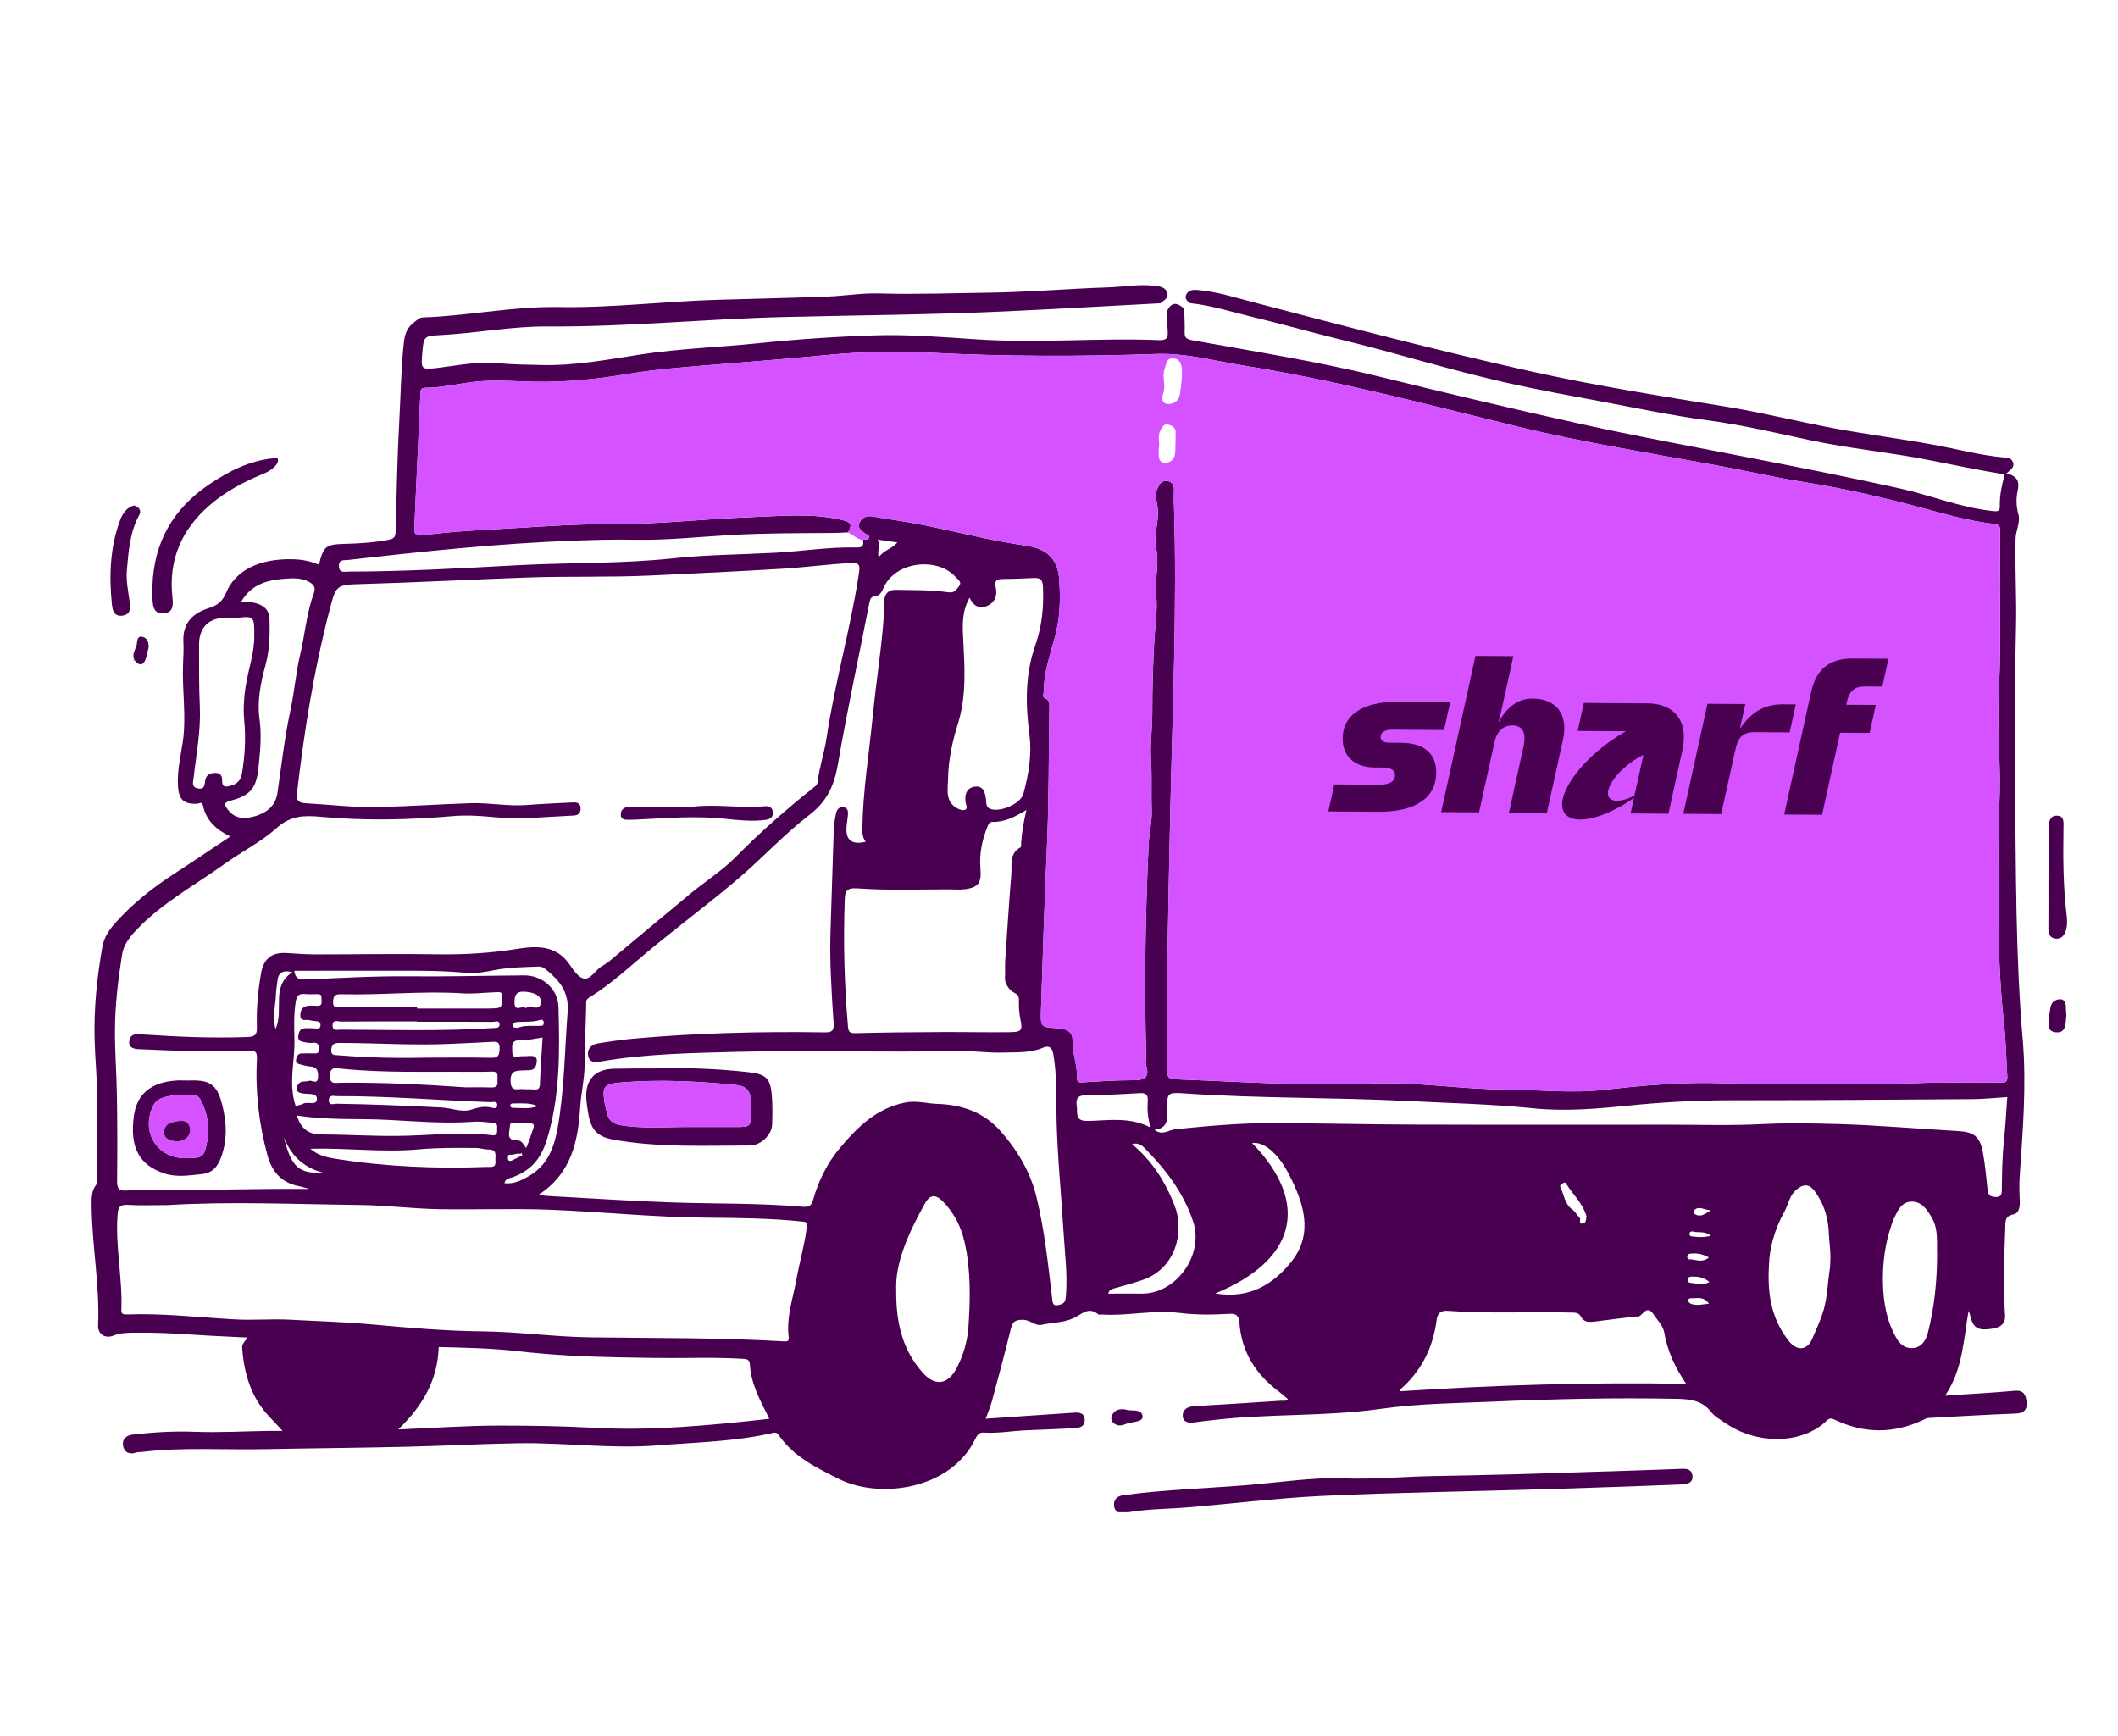 <svg width="416" height="341" viewBox="0 0 416 341" fill="none" xmlns="http://www.w3.org/2000/svg">
<g clip-path="url(#clip0_2269_19186)">
<path d="M229.301 60.928C230.248 59.092 231.39 59.551 232.589 60.643C232.627 62.157 232.73 63.676 232.681 65.186C232.643 66.315 233.046 66.613 234.175 66.82C246.43 69.042 258.738 70.978 270.852 73.953C284.148 77.218 297.47 80.395 310.841 83.345C321.319 85.658 331.884 87.598 342.42 89.655C352.694 91.657 362.96 93.664 373.181 95.939C379.292 97.301 385.137 99.721 391.43 100.371C392.439 100.474 392.812 100.412 392.787 99.344C392.738 97.28 393.19 95.277 393.73 93.18C388.732 92.34 383.846 91.351 378.959 90.374C371.192 88.827 363.284 88.12 355.496 86.452C348.829 85.025 342.162 83.444 335.35 82.542C328.438 81.624 321.58 80.172 314.71 78.885C308.57 77.735 302.414 76.634 296.328 75.269C288.445 73.498 280.653 71.301 272.861 69.154C268.901 68.061 264.907 67.073 260.934 66.08C256.015 64.851 251.125 63.473 246.189 62.294C242.054 61.305 237.994 59.985 233.739 59.534C233.129 59.12 232.627 58.603 233 57.834C233.424 56.965 234.291 56.882 235.138 56.948C238.874 57.242 242.428 58.38 246.023 59.323C264.193 64.085 282.367 68.86 300.704 72.944C313.548 75.802 326.562 77.83 339.551 79.961C346.48 81.098 353.305 82.84 360.208 84.119C366.651 85.31 373.152 86.154 379.599 87.317C384.277 88.161 388.877 89.427 393.63 89.853C394.286 89.911 395.037 89.932 395.353 90.73C395.805 91.881 394.772 92.269 394.099 93.002C396.021 93.411 396.748 94.38 396.299 96.374C395.963 97.863 395.996 99.427 396.445 101.033C396.872 102.568 395.926 104.169 395.884 105.824C395.731 111.604 396.117 117.375 395.971 123.147C395.706 133.648 395.643 144.149 395.776 154.649C395.984 171.158 395.872 187.678 397.283 204.158C398.055 213.173 397.292 222.185 396.681 231.183C396.573 232.76 396.644 234.353 396.702 235.933C396.744 237.05 396.561 238.292 395.469 238.507C393.697 238.858 393.904 239.955 393.858 241.196C393.647 246.897 393.435 252.599 393.813 258.3C393.933 260.116 392.725 260.758 391.285 260.96C389.732 261.18 388.013 261.424 387.279 259.421C387.05 258.797 386.963 258.118 386.648 257.452C385.685 263.033 385.506 268.797 382.276 273.741C382.235 273.873 382.189 274.01 382.144 274.142C382.293 274.117 382.442 274.089 382.592 274.064C386.984 273.77 391.38 273.547 395.764 273.145C397.603 272.976 397.923 274.184 398.064 275.371C398.209 276.625 397.682 277.547 396.084 277.609C390.276 277.841 384.468 278.172 378.665 278.491C378.353 278.507 378.046 278.722 377.743 278.863C371.969 281.59 366.186 281.598 360.424 278.851C359.789 278.549 359.378 278.441 358.813 278.991C353.948 283.729 345.114 283.716 339.02 279.579C337.995 278.884 336.816 278.259 336.081 277.316C334.329 275.057 332.025 274.788 329.41 274.734C317.309 274.477 305.22 274.763 293.136 275.284C285.838 275.599 278.486 275.661 271.275 276.687C260.328 278.247 249.277 277.605 238.339 278.892C237.11 279.037 235.877 279.165 234.652 279.343C233.515 279.504 232.348 279.38 232.303 278.056C232.265 276.815 233.258 276.244 234.553 276.17C240.269 275.843 245.985 275.475 251.702 275.098C252.075 275.073 252.524 275.301 252.943 274.767C252.329 274.254 251.739 273.724 251.108 273.249C246.637 269.889 243.868 265.52 243.449 259.897C243.333 258.333 242.793 257.953 241.336 258.044C238.115 258.246 234.777 258.246 231.68 257.862C226.483 257.212 221.456 258.519 216.349 258.168C216.142 258.155 215.855 258.263 215.739 258.164C213.805 256.509 212.422 258.164 210.841 258.892C208.877 259.79 206.677 259.728 204.601 260.195C203.348 260.476 202.364 259.239 200.936 259.21C199.225 259.173 198.839 259.744 198.495 261.155C197.353 265.822 196.104 270.46 194.854 275.098C194.555 276.211 194.086 277.278 193.6 278.631C197.121 278.387 200.521 278.151 203.916 277.92C206.316 277.754 208.715 277.589 211.119 277.436C212.107 277.374 212.974 277.585 213.049 278.772C213.128 280.051 212.223 280.431 211.173 280.485C207.951 280.655 204.726 280.775 201.504 280.911C198.744 281.027 196.008 281.548 193.235 281.354C192.26 281.288 191.882 281.941 191.558 282.612C186.73 292.583 172.802 294.441 164.869 290.51C160.394 288.288 155.923 286.145 152.968 281.883C152.677 281.461 152.486 281.271 151.83 281.42C144.412 283.137 136.815 283.257 129.272 283.865C120.052 284.606 110.878 283.294 101.678 283.452C94.256 283.576 86.842 283.985 79.419 284.155C70.187 284.366 60.954 284.44 51.722 284.622C43.834 284.775 35.93 284.213 28.055 285.14C27.586 285.193 27.13 285.152 26.644 285.309C25.365 285.723 24.369 285.206 24.162 283.911C23.95 282.599 24.83 281.892 26.104 281.751C30.069 281.304 34.025 281.048 38.039 281.197C42.963 281.383 47.903 281.101 52.834 281.027C53.586 281.015 54.337 281.027 55.504 281.027C54.458 279.902 53.611 278.991 52.76 278.081C49.252 274.324 47.936 269.715 47.566 264.746C47.521 264.126 47.683 263.906 48.65 262.702C44.947 262.508 41.344 262.371 37.749 262.123C34.112 261.871 30.484 261.713 26.835 261.742C25.257 261.755 23.726 261.722 22.223 262.334C20.683 262.959 19.197 262.02 19.271 260.344C19.616 252.479 18.072 244.725 18.001 236.889C17.988 235.449 17.91 233.993 18.856 232.743C19.168 232.334 19.134 231.841 19.122 231.353C19.001 226.061 19.097 220.765 19.084 215.478C19.076 211.804 18.694 208.088 18.586 204.389C18.404 198.192 19.035 192.048 20.106 185.953C20.409 184.224 21.326 182.763 22.484 181.452C25.934 177.542 29.977 174.344 34.345 171.518C37.96 169.176 41.526 166.756 45.233 164.29C42.547 162.99 40.484 161.195 39.862 158.195C39.683 157.33 39.144 157.839 38.745 157.856C36.117 157.972 35.129 157.082 34.959 154.409C34.776 151.505 35.441 148.687 35.876 145.853C36.661 140.777 35.748 135.704 35.947 130.628C36.005 129.113 36.101 127.591 36.022 126.08C35.831 122.452 37.773 120.449 41.007 119.436C42.643 118.923 43.677 118.166 44.432 116.378C46.578 111.285 52.278 109.527 58.264 109.87C59.759 109.957 61.241 110.309 62.64 110.904C63.553 107.251 63.981 106.92 67.7 106.821C70.556 106.742 73.392 106.568 76.219 106.035C77.327 105.824 77.68 105.517 77.709 104.376C77.892 97.048 78.033 89.717 78.435 82.398C78.701 77.59 78.767 72.774 79.249 67.966C79.453 65.96 79.664 64.598 81.287 63.341C81.889 62.873 82.338 62.364 83.118 62.339C91.998 62.046 100.753 60.147 109.674 60.308C120.073 60.498 130.409 59.191 140.792 58.885C147.994 58.674 155.197 58.516 162.395 58.252C165.816 58.127 169.236 57.532 172.645 57.631C179.793 57.842 186.929 57.573 194.069 57.482C201.961 57.383 209.844 56.692 217.736 56.431C220.754 56.332 223.759 55.744 226.798 56.125C227.819 56.253 228.903 56.365 229.252 57.486C229.592 58.574 228.563 59.005 227.898 59.563C217.831 60.093 207.769 60.676 197.698 61.144C183.069 61.822 168.419 61.905 153.781 62.269C138.372 62.65 123.02 64.234 107.602 64.118C100.603 64.065 93.716 65.418 86.75 65.794C83.238 65.984 83.234 65.931 82.935 69.41C82.661 72.596 82.782 72.625 85.966 72.253C89.922 71.789 93.841 70.924 97.888 71.33C100.695 71.611 103.53 71.62 106.357 71.69C112.999 71.86 119.487 70.585 126.009 69.592C133.573 68.446 141.232 68.202 148.837 67.42C156.488 66.634 164.151 66.104 171.831 65.86C178.585 65.645 185.331 66.22 192.069 66.659C203.941 67.433 215.818 66.324 227.687 66.799C229.086 66.857 229.459 66.357 229.351 65.053C229.239 63.684 229.306 62.302 229.293 60.924L229.301 60.928ZM102.629 226.856C101.836 226.19 100.998 226.909 100.176 226.785C99.719 226.715 99.756 227.212 99.765 227.53C99.773 228.022 100.163 228.085 100.475 227.952C101.209 227.634 101.907 227.236 102.612 226.872C102.471 226.777 102.592 226.289 102.189 226.595C102.339 226.682 102.484 226.769 102.633 226.856H102.629ZM169.481 106.093C169.814 105.745 170.557 106.217 170.681 105.559C170.785 105.021 170.183 105 169.884 104.769C169.174 104.214 168.311 103.668 168.855 102.596C169.336 101.653 170.2 101.248 171.287 101.43C174.891 102.034 178.519 102.526 182.097 103.267C188.627 104.616 195.099 106.254 201.708 107.21C205.51 107.76 207.748 109.779 208.026 113.627C208.267 116.982 208.271 120.375 207.528 123.714C206.635 127.719 204.992 131.567 205.029 135.77C205.033 136.283 204.547 136.846 205.299 137.161C206.216 137.545 206.121 138.323 206.108 139.076C205.963 148.236 206.029 157.397 205.622 166.553C205.145 177.198 204.801 187.852 204.46 198.506C204.356 201.754 204.448 201.737 207.628 201.944C209.155 202.044 210.691 202.416 210.662 204.311C210.621 206.818 211.621 209.176 211.542 211.667C211.521 212.321 211.671 212.635 212.485 212.586C215.789 212.383 219.098 212.168 222.406 212.164C224.532 212.164 225.918 211.874 225.117 209.259C224.93 208.643 225.134 207.915 225.117 207.236C224.747 193.446 224.963 179.66 225.603 165.883C225.706 163.677 226.275 161.439 226.209 159.329C226.097 155.932 226.283 152.531 226.068 149.13C225.877 146.089 226.333 143.015 226.325 139.953C226.317 135.162 226.462 130.379 226.728 125.601C226.885 122.721 227.392 119.754 227.089 116.978C226.744 113.834 227.757 110.76 227.089 107.727C226.512 105.108 227.62 102.646 227.413 100.035C227.313 98.761 226.699 97.313 227.338 95.931C227.745 95.046 228.21 94.322 229.301 94.483C230.31 94.636 230.605 95.385 230.588 96.303C230.576 96.924 230.53 97.545 230.551 98.161C231.261 119.047 230.26 139.92 229.829 160.793C229.492 177.252 229.086 193.707 229.21 210.169C229.218 211.411 229.438 211.932 230.858 211.982C243.686 212.449 256.492 213.368 269.353 212.817C278.166 212.441 286.93 213.943 295.755 213.997C302.256 214.038 308.74 214.783 315.266 214.026C320.713 213.393 326.192 212.904 331.672 212.739C337.355 212.569 343.051 213.016 348.738 212.929C357.697 212.797 366.659 213.148 375.622 212.764C381.205 212.524 386.81 212.681 392.401 212.611C393.173 212.602 394.357 212.987 394.261 211.448C394.049 208.055 393.995 204.646 393.63 201.27C392.796 193.583 392.48 185.866 392.53 178.146C392.576 171.294 392.389 164.439 392.709 157.579C392.953 152.287 392.563 146.966 392.48 141.658C392.422 138.133 392.675 134.612 392.779 131.091C392.924 126.126 392.808 121.157 392.808 116.188C392.808 112.262 392.812 108.339 392.841 104.413C392.846 103.598 392.833 103.039 391.733 102.915C386.872 102.369 382.189 101.028 377.477 99.75C369.798 97.669 362.039 95.902 354.16 94.657C348.589 93.78 343.088 92.489 337.542 91.467C324.279 89.017 310.953 86.932 297.835 83.726C280.059 79.381 262.354 74.681 244.25 71.797C238.559 70.891 233.021 69.319 227.097 69.522C212.306 70.031 197.507 70.031 182.712 69.274C176.036 68.934 169.349 69.054 162.677 69.704C155.429 70.412 148.165 70.982 140.904 71.574C135.022 72.054 129.135 72.476 123.311 73.448C117.262 74.458 111.206 75.099 105.053 74.979C101.355 74.905 97.652 74.594 93.94 74.913C90.466 75.211 87.07 76.154 83.566 76.167C82.342 76.171 82.582 77.147 82.549 77.817C82.142 86.448 81.777 95.083 81.379 103.718C81.325 104.872 81.711 105.315 82.919 105.153C89.075 104.314 95.277 104.074 101.475 103.705C107.515 103.345 113.547 102.923 119.604 102.961C129.06 103.023 138.463 101.893 147.895 101.554C153.781 101.343 159.705 100.739 165.583 102.174C167.505 102.642 167.202 103.378 166.567 104.566C165.6 104.603 164.633 104.673 163.665 104.678C156.974 104.723 150.286 104.698 143.594 105.075C137.313 105.431 131.049 106.13 124.739 106.006C120.733 105.927 116.719 106.039 112.713 106.188C97.859 106.738 83.089 108.302 68.331 109.986C67.563 110.073 66.575 109.796 66.567 111.124C66.559 112.63 67.688 112.27 68.489 112.266C79.548 112.245 90.603 111.608 101.629 111.016C111.853 110.466 122.103 110.747 132.336 109.647C138.895 108.943 145.612 108.918 152.249 108.563C157.571 108.277 162.873 107.388 168.228 107.532C169.432 107.566 169.714 107.131 169.486 106.088L169.481 106.093ZM60.73 233.513C60.037 233.323 59.348 233.087 58.642 232.95C55.242 232.284 53.378 230.058 52.523 226.885C50.854 220.695 50.115 214.39 50.464 207.989C50.543 206.529 50.074 206.301 48.783 206.338C45.188 206.442 41.593 206.483 37.998 206.433C34.411 206.384 30.824 206.21 27.238 206.057C26.308 206.016 25.303 205.792 25.374 204.605C25.44 203.442 26.245 202.97 27.416 203.152C27.756 203.206 28.105 203.169 28.45 203.194C35.171 203.661 41.896 203.914 48.638 203.674C50.281 203.616 50.501 203.045 50.456 201.613C50.344 198.101 50.667 194.592 51.278 191.129C51.801 188.171 53.474 186.975 56.467 187.186C58.322 187.314 60.182 187.438 62.038 187.443C70.054 187.447 78.074 187.294 86.086 187.426C91.279 187.509 96.386 187.186 101.521 186.367C105.265 185.771 109.155 185.548 111.803 189.333C112.58 190.442 113.539 191.952 114.643 192.176C115.992 192.449 116.885 190.608 118.093 189.838C118.612 189.507 119.16 189.209 119.633 188.816C124.959 184.389 130.256 179.925 135.603 175.514C138.579 173.061 141.896 170.963 144.582 168.237C149.393 163.363 154.52 158.878 159.871 154.625C160.236 154.335 160.531 154.14 160.602 153.532C160.942 150.615 161.918 147.794 162.349 144.918C163.939 134.223 166.962 123.817 168.626 113.143C168.987 110.826 168.954 110.474 166.634 110.611C162.271 110.863 157.924 111.451 153.561 111.711C144.96 112.224 136.354 112.642 127.749 113.039C119.683 113.412 111.608 113.151 103.53 113.432C92.761 113.809 82.005 114.401 71.233 114.703C65.981 114.852 66.027 114.831 64.699 119.928C61.652 131.604 59.775 143.478 58.368 155.444C58.198 156.904 58.264 157.661 60.103 157.765C64.786 158.017 69.465 158.613 74.155 158.505C80.229 158.369 86.294 157.955 92.367 157.748C96.082 157.62 99.773 158.394 103.505 158.1C106.527 157.86 109.558 157.752 112.588 157.591C113.368 157.55 113.987 157.777 114.037 158.667C114.087 159.556 113.663 160.131 112.725 160.169C107.561 160.388 102.397 160.996 97.224 160.504C94.501 160.243 91.761 160.04 89.054 160.276C80.378 161.025 71.698 161.224 63.03 160.421C59.788 160.119 57.098 160.148 54.379 162.589C51.282 165.369 47.425 167.289 44.013 169.743C38.197 173.917 31.816 177.347 26.822 182.614C25.477 184.033 24.278 185.519 23.966 187.525C23.211 192.358 22.617 197.199 22.58 202.11C22.547 206.454 22.891 210.778 22.962 215.114C23.053 220.691 23.066 226.268 22.999 231.841C22.983 233.306 23.244 233.943 24.888 233.819C26.947 233.662 29.031 233.786 31.102 233.782C40.962 233.757 50.817 233.414 60.73 233.517V233.513ZM105.813 234.634C106.473 234.75 106.805 234.845 107.142 234.862C115.349 235.308 123.552 235.871 131.763 236.157C140.356 236.459 148.966 236.264 157.546 237.001C158.717 237.1 159.332 236.992 159.718 235.619C160.76 231.887 162.499 228.42 164.994 225.437C168.435 221.332 172.213 217.638 177.809 216.541C179.98 216.115 182.068 216.748 184.198 216.814C188.905 216.967 193.185 218.432 196.394 222.023C199.782 225.809 202.36 230.108 203.576 235.097C205.191 241.726 205.876 248.507 206.685 255.263C206.81 256.293 207.009 256.504 208.051 256.273C209.105 256.037 209.276 255.524 209.355 254.568C209.712 250.17 209.114 245.805 208.852 241.444C208.412 234.187 207.677 226.955 207.515 219.677C207.424 215.453 207.615 211.208 206.876 206.992C206.623 205.552 205.863 205.341 204.904 205.755C202.347 206.864 199.657 206.628 197.013 206.727C194.057 206.839 191.072 206.342 188.154 206.409C173.624 206.744 159.091 206.21 144.565 206.586C135.686 206.818 126.781 206.967 117.981 208.477C116.988 208.647 115.76 208.788 115.523 207.356C115.286 205.933 116.187 205.13 117.478 204.919C119.84 204.534 122.215 204.195 124.602 203.98C137.06 202.871 149.547 202.569 162.042 202.763C163.636 202.788 163.819 202.217 163.728 200.885C163.317 194.77 162.914 188.655 163.134 182.519C163.362 176.081 163.524 169.643 163.753 163.206C163.794 162.047 163.96 160.876 164.205 159.743C164.35 159.068 164.782 158.406 165.637 158.518C166.551 158.638 166.605 159.374 166.542 160.094C166.472 160.918 166.302 161.733 166.256 162.552C166.112 165.045 167.371 165.968 170.034 165.32C169.386 164.492 169.361 163.545 169.378 162.593C169.49 155.39 170.656 148.282 171.366 141.128C171.752 137.243 172.254 133.366 172.728 129.494C173.188 125.737 173.653 121.931 173.67 118.108C173.674 116.796 174.392 115.824 175.829 115.853C179.274 115.919 182.753 115.828 186.145 116.316C187.539 116.515 187.76 115.873 188.307 115.207C189.063 114.293 188.154 113.867 187.697 113.341C184.36 109.527 176.439 110.093 173.79 114.951C173.346 115.766 173.072 116.924 172.005 117.061C170.976 117.193 170.889 117.694 170.727 118.526C168.676 129.043 166.389 139.519 164.579 150.078C163.865 154.248 162.466 157.372 158.958 160.061C153.993 163.868 149.717 168.559 144.935 172.622C139.629 177.132 134.05 181.323 128.645 185.721C124.374 189.201 120.405 193.061 115.668 195.949C114.942 196.392 115.154 197 115.133 197.571C115.012 201.481 114.884 205.395 114.826 209.305C114.784 212.064 114.12 214.745 113.95 217.501C113.539 224.108 112.26 230.455 105.809 234.634H105.813ZM32.788 236.682C30.231 236.682 27.665 236.794 25.116 236.641C23.539 236.546 23.207 237.071 23.095 238.565C22.621 244.858 24.099 251.06 23.834 257.332C23.8 258.147 24.332 258.176 24.925 258.155C32.032 257.907 39.085 258.739 46.163 259.132C49.791 259.33 53.453 258.999 57.081 259.198C62.436 259.492 67.791 259.632 73.151 260.129C80.341 260.795 87.552 261.411 94.808 261.486C101.824 261.56 108.831 262.562 115.851 262.657C128.546 262.831 141.24 262.702 153.922 263.443C154.57 263.48 155.01 263.459 154.906 262.611C154.416 258.652 155.774 254.945 156.459 251.138C157.065 247.779 158.028 244.498 158.456 241.101C158.601 239.951 158.323 239.996 157.414 239.901C151.149 239.247 144.864 239.21 138.575 239.156C128.438 239.069 118.35 238.01 108.229 237.605C100.927 237.315 93.608 237.605 86.298 237.485C81.055 237.398 75.808 236.711 70.585 236.657C57.99 236.529 45.387 235.925 32.792 236.686L32.788 236.682ZM201.604 159.089C199.346 160.425 197.345 161.484 194.974 161.418C194.431 161.402 194.202 161.729 193.986 162.258C192.911 164.914 192.33 167.542 192.563 170.512C192.774 173.231 192.33 174.286 189.549 174.641C188.428 174.782 187.361 174.67 186.273 174.67C180.333 174.687 174.376 174.898 168.464 174.48C166.082 174.31 165.978 175.192 165.915 176.826C165.617 185.142 165.841 193.442 166.563 201.733C166.663 202.875 167.148 202.946 168.174 202.917C173.728 202.776 179.287 202.73 184.845 202.701C189.32 202.681 193.791 202.78 198.266 202.726C200.736 202.697 200.873 202.375 200.392 200.041C200.172 198.982 200.114 197.873 200.122 196.789C200.13 195.949 200.226 195.473 199.159 194.952C198.275 194.522 197.299 193.181 197.386 191.99C197.465 190.852 197.361 189.726 197.44 188.601C197.831 182.991 198.158 177.372 198.636 171.766C198.794 169.892 198.158 167.666 200.421 166.429C200.595 166.333 200.545 165.8 200.57 165.465C200.699 163.483 201.023 161.53 201.608 159.093L201.604 159.089ZM78.232 280.737C85.26 280.452 91.724 279.98 98.191 279.984C104.306 279.988 110.421 280.071 116.548 280.411C128.056 281.052 139.526 279.939 151.091 278.656C150.979 278.412 150.875 278.176 150.759 277.945C149.165 274.763 147.471 271.614 147.289 267.944C147.235 266.894 146.496 266.902 145.665 266.856C142.261 266.658 138.862 266.662 135.449 266.699C130.75 266.749 126.051 266.678 121.351 266.579C114.801 266.443 108.262 266.132 101.745 265.379C96.419 264.767 91.059 264.684 86.165 264.556C85.957 271.043 83.06 276.054 78.232 280.733V280.737ZM394.249 215.474C391.965 215.614 389.641 215.867 387.316 215.879C371.412 215.991 355.509 216.098 339.601 216.103C333.025 216.103 326.491 216.479 319.953 217.137C313.697 217.766 307.429 218.32 301.127 217.675C293.032 216.847 284.871 216.669 276.767 216.256C262.08 215.507 247.339 215.763 232.643 214.75C229.256 214.514 229.194 214.638 229.281 218.018C229.326 219.901 229.343 221.63 226.732 221.891C228.293 223.128 229.534 221.92 230.829 221.787C237.193 221.142 243.565 220.563 249.967 220.583C259.128 220.612 268.286 220.844 277.448 220.873C294.223 220.927 310.999 220.894 327.774 220.894C333.889 220.894 340.016 221.092 346.114 220.782C351.025 220.534 355.932 220.629 360.818 220.761C368.743 220.981 376.651 221.696 384.572 222.143C387.673 222.317 388.91 223.215 389.462 226.322C389.894 228.755 390.139 231.225 390.384 233.687C390.488 234.737 390.936 235.064 391.961 235.089C393.082 235.118 393.173 234.518 393.186 233.67C393.219 230.435 393.265 227.203 393.605 223.976C393.896 221.225 394.037 218.461 394.257 215.478L394.249 215.474ZM331.186 271.784C328.974 268.532 327.508 265.325 326.894 261.776C326.645 260.34 325.599 259.384 324.843 258.23C323.241 255.772 322.535 259.09 321.335 258.561C321.281 258.536 321.198 258.569 321.132 258.577C318.463 258.904 315.793 259.219 313.124 259.566C312.099 259.703 311.086 259.661 310.571 258.681C310.077 257.737 309.38 257.812 308.529 257.791C300.521 257.576 292.505 258.052 284.505 257.46C283.073 257.353 282.376 257.758 282.176 259.264C281.458 264.688 279.163 269.318 274.97 272.942C274.912 272.992 274.982 273.199 274.986 273.249C293.551 272.045 312.12 271.432 331.178 271.788L331.186 271.784ZM190.425 117.408C188.922 120.061 189.042 122.758 189.179 125.423C189.47 131.041 189.86 136.681 188.146 142.142C187.033 145.692 186.269 149.291 186.211 152.978C186.178 154.98 185.588 157.38 187.95 158.721C188.407 158.977 189.092 159.221 189.511 159.06C190.176 158.808 189.736 158.121 189.661 157.612C189.428 156.06 189.823 154.695 191.521 154.492C193.119 154.306 193.48 155.605 193.654 156.958C193.742 157.637 193.596 158.534 194.518 158.865C196.498 159.581 200.454 157.893 201.006 155.882C202.044 152.088 202.704 148.199 202.185 144.248C201.409 138.323 201.334 132.473 203.348 126.73C204.655 122.998 205.041 119.138 204.846 115.183C204.78 113.883 204.311 113.478 203.136 113.523C201.135 113.602 199.13 113.71 197.129 113.718C195.9 113.722 195.232 113.879 195.581 115.427C195.921 116.941 195.414 118.368 193.841 119.022C192.326 119.647 191.188 119.001 190.433 117.408H190.425ZM47.284 118.327C48.359 118.327 49.069 118.219 49.733 118.348C51.502 118.687 52.88 119.585 52.934 121.554C53.017 124.579 52.971 127.582 52.162 130.565C51.224 134.02 50.472 137.554 50.966 141.166C51.419 144.475 51.103 147.748 50.738 151.021C50.315 154.865 49.086 156.275 45.296 157.244C43.888 157.604 44.029 158.083 44.764 159.031C46.263 160.963 48.235 160.864 50.207 160.264C52.423 159.589 54.117 158.241 54.487 155.758C55.288 150.371 55.865 144.964 57.023 139.61C57.816 135.952 58.102 132.175 58.974 128.48C59.908 124.525 60.207 120.412 61.623 116.569C62.079 115.323 61.598 114.798 60.684 114.281C59.285 113.49 57.691 113.544 56.234 113.643C52.776 113.875 49.414 114.558 47.284 118.327ZM176.028 253.517C175.978 260.27 177.46 265.296 181.171 269.533C183.604 272.309 186.136 272.012 187.855 268.772C189.204 266.227 190.014 263.451 190.209 260.629C190.591 255.098 190.686 249.529 189.482 244.067C188.81 241.026 187.432 238.242 185.211 235.991C183.72 234.481 182.633 234.597 181.607 236.459C178.477 242.148 175.771 247.99 176.028 253.517ZM49.933 124.914C49.991 121.029 49.866 120.929 46.433 121.385C45.902 121.455 45.346 121.372 44.802 121.347C41.148 121.182 39.081 123.073 39.094 126.647C39.106 130.702 39.065 134.761 39.247 138.811C39.459 143.524 38.55 148.112 38.031 152.746C37.944 153.507 37.516 154.637 38.944 154.865C40.252 155.076 40.169 154.074 40.302 153.309C40.489 152.229 41.124 151.861 42.174 151.803C43.353 151.737 43.656 152.469 43.635 153.325C43.602 154.703 44.403 154.554 45.25 154.331C46.454 154.008 47.267 153.379 47.508 151.989C48.106 148.518 48.305 145.051 47.973 141.538C47.766 139.345 47.886 137.156 48.227 134.959C48.77 131.438 50.011 128.025 49.937 124.918L49.933 124.914ZM347.455 248.449C347.065 254.531 348.095 259.318 351.412 263.455C352.935 265.359 354.961 265.247 355.924 262.988C356.995 260.489 358.195 258.015 358.643 255.259C358.942 253.43 359.046 251.585 359.32 249.76C359.598 247.919 359.556 246.074 359.357 244.266C359.199 242.839 359.233 241.395 358.971 239.942C358.556 237.621 357.734 235.722 356.401 233.922C355.272 232.396 354.056 232.561 352.732 233.745C351.436 234.899 351.245 236.583 350.478 237.969C348.493 241.548 347.518 245.313 347.455 248.449ZM380.475 246.401C380.354 244.1 380.782 241.577 379.491 239.28C378.561 237.617 377.457 235.929 375.373 236.004C373.409 236.074 372.67 237.89 371.931 239.454C371.757 239.822 371.632 240.22 371.5 240.609C370.213 244.361 369.731 248.246 369.835 252.177C369.935 255.909 370.586 259.57 372.517 262.868C373.26 264.138 374.376 264.961 375.929 264.738C377.61 264.498 378.337 263.021 378.665 261.738C379.935 256.773 380.45 251.689 380.471 246.405L380.475 246.401ZM57.787 190.657C57.999 192.197 58.746 192.42 59.975 192.37C66.729 192.089 73.487 191.683 80.237 191.75C87.817 191.824 95.389 191.621 102.965 191.568C106.511 191.543 109.591 194.199 109.69 197.749C109.931 206.541 110.039 215.296 107.395 223.897C106.241 227.654 104.178 229.959 100.641 231.229C100.03 231.448 99.271 231.448 99.076 232.383C100.944 232.59 102.459 231.825 103.941 230.956C108.503 228.291 109.284 223.496 109.919 219.065C110.878 212.354 110.973 205.519 111.488 198.75C111.787 194.803 109.902 192.61 107.291 190.463C106.859 190.107 106.44 189.813 105.821 189.838C102.994 189.946 100.172 189.966 97.369 190.488C95.485 190.839 93.517 191.261 91.641 191.079C86.746 190.608 81.856 190.637 76.953 190.653C70.581 190.67 64.209 190.657 57.783 190.657H57.787ZM58.318 219.086C58.985 221.425 60.399 222.658 62.561 222.784C62.631 222.784 62.698 222.809 62.768 222.809C68.568 222.805 74.355 223.248 80.158 223.058C85.659 222.88 91.159 222.276 96.659 222.962C97.461 223.062 97.66 222.693 97.635 222.052C97.61 221.419 97.921 220.571 96.813 220.509C95.593 220.439 94.322 220.223 93.164 220.31C87.51 220.736 81.877 220.244 76.264 219.95C70.349 219.64 64.416 220.05 58.322 219.086H58.318ZM238.708 254.03C245.475 255.197 250.216 252.127 253.703 247.717C258.091 242.164 255.994 236.09 253.097 230.526C250.855 226.219 248.098 224.204 245.923 224.489C257.397 236.293 254.608 247.53 238.708 254.03ZM60.954 225.619C62.569 226.98 64.172 227.307 65.782 227.563C75.687 229.152 85.654 229.57 95.667 229.185C96.448 229.156 97.444 229.433 97.307 228.043C97.212 227.058 97.797 225.768 95.921 225.772C95.128 225.772 94.339 225.47 93.492 225.466C89.781 225.441 86.07 225.387 82.362 225.73C75.363 226.384 68.368 225.437 60.954 225.614V225.619ZM81.931 197.848C81.931 197.923 81.931 197.993 81.931 198.068C86.622 198.068 91.317 198.068 96.008 198.068C96.489 198.068 96.975 198.047 97.457 198.01C99.067 197.894 98.366 196.624 98.54 195.808C98.785 194.633 97.909 194.857 97.266 194.878C95.132 194.944 92.981 195.229 90.864 195.093C82.931 194.584 75.019 195.473 67.094 195.266C66.04 195.238 65.479 195.399 65.417 196.669C65.35 198.101 66.28 197.832 67.023 197.836C71.993 197.861 76.966 197.848 81.935 197.848H81.931ZM217.665 254.068C219.89 254.068 222.062 254.051 224.233 254.068C231.07 254.125 236.529 246.417 234.341 239.893C232.436 234.208 228.915 229.624 224.764 225.441C224.141 224.812 223.378 224.39 222.336 224.713C226.329 227.993 228.924 232.181 230.725 236.827C232.581 241.618 231.215 249.02 224.436 251.382C222.821 251.945 221.152 252.371 219.509 252.859C218.753 253.083 217.869 253.141 217.665 254.063V254.068ZM83.882 207.72C88.087 207.72 92.296 207.658 96.498 207.753C98.042 207.79 98.088 207.025 98.125 205.867C98.171 204.418 97.328 204.584 96.373 204.638C93.629 204.795 90.885 204.911 88.141 205.031C80.98 205.345 73.828 204.84 66.666 204.836C65.654 204.836 65.155 205.068 65.064 206.135C64.956 207.377 65.774 207.199 66.529 207.261C72.308 207.733 78.095 207.857 83.886 207.72H83.882ZM91.624 213.562C92.969 213.562 94.696 213.513 96.419 213.583C97.394 213.62 97.826 213.33 97.706 212.321C97.614 211.527 98.15 210.418 96.606 210.467C95.306 210.509 94.003 210.525 92.703 210.513C84.16 210.434 75.608 210.765 67.078 209.896C66.197 209.805 64.811 209.33 64.786 211.274C64.761 213.082 65.936 212.664 66.858 212.656C74.998 212.573 83.118 212.979 91.62 213.566L91.624 213.562ZM226.005 221.461C225.403 219.557 225.325 217.915 225.432 216.293C225.515 215.014 225.117 214.621 223.83 214.7C220.468 214.907 217.097 215.076 213.726 215.097C212.173 215.105 211.202 215.267 211.488 217.174C211.704 218.614 210.974 220.219 213.734 220.157C217.728 220.066 221.875 219.305 226.009 221.465L226.005 221.461ZM58.094 217.244C58.692 217.054 59.173 216.971 59.589 216.756C60.477 216.289 62.291 217.269 62.249 215.759C62.216 214.592 60.473 214.961 59.46 214.75C58.895 214.634 58.31 214.568 58.306 213.848C58.306 213.273 58.584 212.722 59.128 212.524C59.622 212.342 60.224 212.453 60.73 212.284C61.307 212.093 62.341 213.111 62.453 211.647C62.548 210.43 62.345 209.512 60.838 209.445C60.232 209.416 59.634 209.201 59.032 209.065C58.455 208.932 57.99 208.738 58.173 207.973C58.314 207.373 58.572 206.93 59.227 206.901C59.987 206.868 60.747 206.876 61.506 206.893C62.162 206.909 62.694 206.98 62.636 205.966C62.59 205.085 62.391 204.716 61.465 204.807C60.925 204.861 60.352 204.807 59.821 204.687C59.19 204.538 58.43 204.505 58.596 203.434C58.729 202.569 58.974 201.969 59.933 201.948C60.622 201.932 61.316 201.94 62.005 201.99C62.436 202.019 62.831 202.089 62.93 201.514C63.034 200.91 62.773 200.624 62.166 200.571C61.685 200.529 61.199 200.475 60.734 200.356C60.058 200.178 58.912 200.744 58.991 199.28C59.057 198.096 59.672 197.534 60.822 197.509C61.303 197.497 61.789 197.513 62.27 197.542C63.005 197.588 63.258 197.252 63.154 196.545C63.072 195.999 63.437 195.225 62.382 195.246C61.552 195.262 60.718 195.3 59.896 195.221C58.696 195.105 58.273 195.569 58.078 196.773C57.666 199.309 57.787 201.853 57.833 204.381C57.903 208.634 56.604 212.921 58.086 217.257L58.094 217.244ZM66.118 215.292C65.425 215.196 64.587 215.085 64.582 216.078C64.574 217.24 65.579 216.769 66.143 216.777C73.022 216.88 79.897 217.166 86.767 217.518C88.755 217.621 90.744 218.568 92.695 217.898C93.92 217.48 95.036 217.257 96.298 217.484C96.759 217.567 97.577 217.94 97.656 217.145C97.76 216.144 96.813 216.487 96.286 216.471C86.227 216.111 76.189 215.254 66.114 215.287L66.118 215.292ZM81.906 200.682C81.906 200.662 81.906 200.641 81.906 200.616C76.933 200.616 71.959 200.595 66.982 200.641C66.38 200.645 65.297 200.103 65.326 201.444C65.35 202.577 66.318 202.221 66.895 202.226C76.891 202.263 86.892 202.557 96.88 201.907C97.423 201.87 98.154 201.948 98.117 201.179C98.071 200.306 97.257 200.703 96.809 200.699C91.84 200.666 86.875 200.678 81.906 200.678V200.682ZM106.569 203.773C105.053 203.976 103.642 204.356 102.247 204.303C100.325 204.228 100.603 205.411 100.616 206.562C100.636 208.241 101.836 207.368 102.567 207.439C103.111 207.488 103.671 207.381 104.223 207.381C105.352 207.381 105.601 207.906 105.348 208.986C104.995 210.48 103.854 210.161 102.878 210.215C101.475 210.294 100.234 210.165 100.279 212.346C100.325 214.592 101.761 213.781 102.812 213.91C103.493 213.992 104.198 213.906 104.883 213.976C105.797 214.071 106.021 213.724 106.054 212.817C106.158 209.818 106.386 206.822 106.569 203.773ZM311.605 238.9C310.912 236.339 308.877 234.572 307.553 232.387C307.379 232.102 307.063 232.363 306.823 232.478C306.453 232.656 306.341 232.892 306.532 233.285C307.221 234.725 307.321 236.45 308.786 237.518C309.371 237.944 309.733 238.664 310.264 239.177C310.613 239.516 309.87 240.476 310.887 240.306C311.601 240.191 311.476 239.491 311.605 238.896V238.9ZM103.339 225.482C103.592 224.845 103.845 224.311 104.024 223.749C105.124 220.302 105.792 220.596 101.583 220.55C101.077 220.546 100.205 220.12 100.159 221.142C100.109 222.334 99.242 224.005 101.649 223.988C102.505 223.984 102.828 224.799 103.343 225.482H103.339ZM103.281 198.005C104.211 197.269 105.842 198.709 106.216 197.091C106.544 195.668 105.024 194.844 102.916 194.762C101.176 194.691 101.039 195.763 101.056 196.955C101.085 198.916 102.65 197.319 103.285 198.001L103.281 198.005ZM54.13 202.106C55.815 198.245 53.146 193.736 57.426 190.939C55.613 190.453 54.635 191.021 54.491 192.643C54.408 193.533 54.221 194.422 54.196 195.312C54.142 197.459 53.411 199.607 54.13 202.106ZM63.362 230.286C59.24 229.185 57.102 226.694 55.761 223.376C57.16 229.115 58.704 230.592 63.362 230.286ZM172.578 109.498C173.604 107.979 175.264 107.789 176.24 106.531C174.895 106.341 173.736 106.175 172.4 105.981C172.91 107.115 172.284 108.091 172.578 109.498ZM101.699 201.87C103.077 201.32 104.522 201.526 105.946 201.485C106.34 201.473 106.793 201.551 106.801 200.926C106.805 200.376 106.486 200.169 106.029 200.322C104.568 200.815 103.057 200.6 101.566 200.724C101.126 200.761 100.703 200.877 100.74 201.377C100.782 201.944 101.309 201.833 101.699 201.87ZM335.757 251.788C334.582 250.787 333.403 250.691 332.183 250.733C331.813 250.745 331.494 250.898 331.456 251.291C331.419 251.676 331.68 251.937 332.058 251.962C333.175 252.036 334.296 252.582 335.757 251.792V251.788ZM335.653 256.045C334.624 254.552 333.374 255.023 332.27 254.974C331.946 254.957 331.494 255.077 331.556 255.47C331.593 255.723 331.967 256.033 332.249 256.12C333.316 256.447 334.379 256.178 335.649 256.049L335.653 256.045ZM335.653 246.976C334.337 246.244 333.212 246.07 332.025 246.223C331.743 246.26 331.494 246.351 331.415 246.674C331.344 246.98 331.469 247.34 331.718 247.332C332.951 247.286 334.254 248.126 335.653 246.976ZM105.601 217.244C104.011 216.52 102.334 216.74 100.686 216.723C100.396 216.723 100.147 216.918 100.234 217.244C100.271 217.389 100.499 217.592 100.641 217.592C102.293 217.575 103.974 217.894 105.597 217.244H105.601ZM336.019 242.71C334.848 241.697 333.598 242.185 332.523 241.87C332.249 241.792 331.801 241.924 331.83 242.388C331.859 242.843 332.266 242.822 332.59 242.863C333.661 242.992 334.732 243.05 336.014 242.71H336.019ZM336.035 237.712C334.557 237.588 333.627 236.732 332.727 237.75C332.531 237.973 332.648 238.296 332.889 238.453C333.922 239.107 334.736 238.56 336.035 237.712Z" fill="#490050"/>
<path d="M263.378 290.343C270.435 290.57 275.657 290.007 280.892 289.912C286.015 289.817 291.138 289.714 296.256 289.577C301.831 289.428 307.402 289.238 312.973 289.06C318.727 288.878 324.485 288.708 330.239 288.477C331.33 288.431 332.256 288.551 332.41 289.772C332.592 291.211 331.455 291.484 330.4 291.53C325.377 291.753 320.35 291.915 315.323 292.093C304.16 292.49 292.993 292.763 281.822 293.048C274.312 293.243 266.794 293.437 259.293 293.814C250.579 294.252 241.903 295.341 233.202 296.052C229.092 296.387 224.949 296.334 220.877 297.144C219.785 297.364 218.876 296.813 218.806 295.663C218.739 294.517 219.37 293.822 220.657 293.648C228.383 292.606 236.17 292.357 243.925 291.753C250.999 291.203 258.048 290.103 263.37 290.343H263.378Z" fill="#490050"/>
<path d="M29.938 115.145C30.2 106.477 34.044 99.812 41.263 95.017C45.016 92.522 48.939 90.503 53.513 90.031C53.833 89.998 54.198 89.638 54.452 89.981C54.705 90.321 54.614 90.784 54.368 91.132C53.663 92.116 52.646 92.687 51.546 93.134C47.834 94.644 44.335 96.527 41.279 99.142C35.654 103.953 33.031 109.998 33.878 117.417C34.048 118.923 33.99 120.358 32.114 120.478C30.2 120.602 30.021 119.059 29.947 117.628C29.901 116.804 29.938 115.977 29.938 115.149V115.145Z" fill="#490050"/>
<path d="M402.372 172.484C402.372 169.187 402.38 165.889 402.372 162.596C402.372 161.4 402.65 160.163 404.003 160.196C405.477 160.233 405.319 161.499 405.298 162.683C405.203 168.367 405.232 174.048 405.909 179.708C406.029 180.73 406.075 181.756 405.759 182.77C405.431 183.808 404.78 184.483 403.679 184.334C402.621 184.189 402.322 183.374 402.33 182.356C402.359 179.067 402.343 175.773 402.343 172.484C402.355 172.484 402.368 172.484 402.38 172.484H402.372Z" fill="#490050"/>
<path d="M26.34 99.273C27.324 99.592 27.831 100.258 27.345 101.152C25.481 104.578 25.24 108.33 24.912 112.091C24.73 114.176 25.215 116.171 25.46 118.202C25.605 119.406 25.718 120.652 24.09 120.908C22.43 121.169 22.098 119.865 21.981 118.723C21.413 113.092 21.595 107.499 23.605 102.128C24.07 100.887 24.837 99.658 26.34 99.278V99.273Z" fill="#490050"/>
<path d="M405.867 199.415C405.859 199.506 405.797 199.908 405.772 200.313C405.693 201.62 405.49 202.932 403.763 202.746C402.098 202.568 402.314 201.215 402.418 200.048C402.48 199.374 402.638 198.708 402.708 198.029C402.833 196.867 403.7 196.263 404.63 196.25C405.614 196.238 405.809 197.202 405.772 198.1C405.759 198.435 405.818 198.77 405.867 199.415Z" fill="#490050"/>
<path d="M221.106 276.831C222.048 277.245 224.294 276.533 224.422 278.188C224.514 279.363 222.235 279.181 221.047 279.694C220.18 280.071 219.275 280.104 218.586 279.334C218.195 278.896 218.175 278.313 218.49 277.791C219.005 276.935 219.79 276.624 221.101 276.831H221.106Z" fill="#490050"/>
<path d="M29.205 127.039C28.989 127.928 28.89 128.747 28.591 129.492C28.109 130.692 27.374 130.82 26.523 129.769C26.448 129.678 26.287 129.658 26.162 129.604C26.195 129.649 26.233 129.74 26.258 129.736C26.32 129.724 26.428 129.645 26.428 129.645C25.788 128.511 26.635 127.605 26.855 126.596C27.013 125.876 26.876 124.879 27.931 125.061C28.91 125.23 29.209 126.182 29.205 127.034V127.039Z" fill="#490050"/>
<path d="M37.03 212.221C41.144 212.052 42.58 212.912 43.593 216.793C44.502 220.277 44.727 223.823 43.402 227.352C42.701 229.218 41.692 230.384 39.625 230.595C37.151 230.848 34.664 231.274 32.244 230.455C27.291 228.775 25.506 225.378 26.278 219.296C26.83 214.939 29.562 212.589 34.544 212.225C35.37 212.167 36.2 212.217 37.03 212.217V212.221ZM36.453 227.476C39.903 227.443 40.127 227.331 40.717 223.967C41.177 221.332 40.758 218.758 39.571 216.338C39.259 215.705 38.865 215.126 38.043 215.134C36.117 215.155 34.178 214.948 32.277 215.498C31.293 215.784 30.513 216.284 30.068 217.215C27.619 222.333 30.853 227.53 36.453 227.476Z" fill="#490050"/>
<path d="M135.694 158.485C140.522 157.835 145.321 158.787 150.157 158.344C151.004 158.266 151.73 158.564 151.809 159.499C151.896 160.508 151.265 160.909 150.285 161.034C147.654 161.369 145.022 161.087 142.44 160.81C136.707 160.194 131.011 160.665 125.299 160.955C124.747 160.984 124.195 160.996 123.643 161.005C122.87 161.013 121.945 161.046 121.928 160.016C121.911 158.977 122.609 158.468 123.705 158.477C127.698 158.497 131.696 158.485 135.694 158.485Z" fill="#490050"/>
<path d="M128.803 209.842C134.88 209.664 140.945 209.9 146.99 210.575C150.419 210.955 151.324 211.758 151.598 215.175C151.751 217.091 151.726 219.032 151.647 220.951C151.568 222.867 149.431 224.973 147.322 224.977C138.367 224.998 129.388 225.411 120.504 223.835C117.391 223.281 116.096 221.915 115.573 218.866C115.411 217.919 115.253 216.967 115.174 216.007C114.854 212.085 116.83 209.929 120.733 209.9C122.111 209.888 123.489 209.851 124.872 209.842C126.183 209.834 127.495 209.842 128.803 209.842ZM134.565 221.344C137.811 221.344 141.057 221.336 144.3 221.344C147.463 221.353 147.488 221.332 147.479 218.316C147.479 217.699 147.513 217.083 147.509 216.462C147.492 214.311 146.608 213.285 144.491 213.082C137.01 212.366 129.521 211.961 122.011 212.602C118.599 212.892 118.238 213.309 118.769 216.706C118.852 217.248 119.056 217.765 119.151 218.307C119.429 219.913 120.239 220.728 121.982 221.005C126.167 221.675 130.372 221.357 134.565 221.34V221.344Z" fill="#490050"/>
<path d="M166.563 104.561C167.194 103.373 167.501 102.637 165.579 102.169C159.7 100.734 153.777 101.338 147.89 101.549C138.454 101.888 129.056 103.018 119.599 102.955C113.542 102.914 107.51 103.336 101.47 103.7C95.277 104.073 89.07 104.313 82.914 105.148C81.71 105.314 81.32 104.867 81.374 103.713C81.772 95.082 82.138 86.447 82.545 77.812C82.578 77.142 82.333 76.166 83.562 76.162C87.07 76.149 90.461 75.206 93.936 74.908C97.643 74.589 101.346 74.9 105.049 74.974C111.197 75.094 117.254 74.453 123.306 73.443C129.126 72.471 135.017 72.049 140.899 71.569C148.16 70.977 155.425 70.406 162.673 69.699C169.344 69.049 176.032 68.929 182.707 69.269C197.502 70.026 212.306 70.026 227.092 69.517C233.016 69.314 238.554 70.882 244.246 71.792C262.349 74.68 280.055 79.376 297.83 83.721C310.948 86.927 324.278 89.012 337.537 91.462C343.084 92.488 348.588 93.775 354.155 94.652C362.034 95.893 369.793 97.664 377.473 99.745C382.184 101.023 386.867 102.364 391.728 102.91C392.833 103.034 392.845 103.593 392.837 104.408C392.808 108.334 392.803 112.256 392.803 116.183C392.803 121.152 392.92 126.121 392.774 131.086C392.671 134.607 392.417 138.128 392.476 141.653C392.563 146.961 392.953 152.282 392.704 157.574C392.384 164.433 392.571 171.285 392.525 178.141C392.476 185.857 392.787 193.573 393.625 201.265C393.991 204.641 394.045 208.05 394.256 211.443C394.352 212.982 393.169 212.597 392.397 212.605C386.805 212.676 381.201 212.519 375.617 212.759C366.655 213.143 357.696 212.792 348.733 212.924C343.046 213.007 337.351 212.564 331.667 212.734C326.192 212.895 320.708 213.387 315.262 214.02C308.736 214.782 302.256 214.033 295.751 213.991C286.925 213.938 278.162 212.436 269.348 212.812C256.488 213.363 243.681 212.444 230.853 211.977C229.438 211.927 229.218 211.401 229.205 210.164C229.081 193.702 229.484 177.247 229.824 160.788C230.252 139.915 231.252 119.042 230.546 98.156C230.526 97.54 230.571 96.919 230.584 96.298C230.6 95.38 230.306 94.631 229.297 94.478C228.205 94.317 227.74 95.041 227.333 95.926C226.694 97.308 227.308 98.756 227.408 100.03C227.615 102.641 226.507 105.103 227.084 107.722C227.752 110.754 226.735 113.829 227.084 116.973C227.387 119.749 226.881 122.716 226.723 125.595C226.457 130.374 226.312 135.157 226.32 139.948C226.329 143.01 225.872 146.084 226.063 149.125C226.279 152.526 226.092 155.927 226.204 159.324C226.275 161.43 225.702 163.668 225.598 165.877C224.959 179.655 224.743 193.441 225.112 207.231C225.129 207.905 224.925 208.638 225.112 209.254C225.913 211.869 224.523 212.154 222.401 212.159C219.093 212.163 215.784 212.378 212.48 212.581C211.666 212.63 211.517 212.316 211.538 211.662C211.616 209.171 210.616 206.813 210.657 204.306C210.687 202.411 209.155 202.038 207.623 201.939C204.443 201.732 204.352 201.749 204.455 198.501C204.796 187.847 205.14 177.193 205.618 166.548C206.029 157.392 205.958 148.231 206.104 139.071C206.116 138.318 206.211 137.544 205.294 137.155C204.539 136.837 205.028 136.274 205.024 135.765C204.991 131.562 206.635 127.714 207.523 123.709C208.266 120.374 208.262 116.981 208.021 113.622C207.743 109.778 205.506 107.755 201.703 107.205C195.094 106.249 188.622 104.61 182.092 103.262C178.518 102.521 174.89 102.029 171.283 101.425C170.195 101.243 169.331 101.648 168.85 102.591C168.306 103.659 169.17 104.205 169.879 104.764C170.178 104.999 170.776 105.016 170.676 105.554C170.552 106.212 169.809 105.744 169.477 106.087C168.348 105.872 167.534 105.061 166.554 104.561H166.563ZM232.149 74.043C232.149 73.253 232.161 72.976 232.149 72.703C232.086 71.61 231.837 70.555 230.546 70.402C229.077 70.228 229.098 71.453 228.749 72.425C228.193 73.969 228.977 75.52 228.512 77.076C228.267 77.895 227.973 79.277 229.409 79.343C230.488 79.393 231.559 78.731 231.758 77.428C231.958 76.137 232.062 74.829 232.153 74.039L232.149 74.043ZM227.669 87.357C227.645 87.722 227.591 88.201 227.586 88.677C227.574 89.641 227.503 90.833 228.774 90.891C229.841 90.94 230.725 90.212 230.808 88.996C230.899 87.63 230.895 86.261 230.916 84.891C230.932 83.944 230.214 83.63 229.492 83.385C228.703 83.121 228.417 83.766 228.076 84.258C227.441 85.181 227.615 86.22 227.674 87.353L227.669 87.357Z" fill="#D452FF"/>
<path d="M36.453 227.475C30.857 227.524 27.619 222.332 30.068 217.214C30.512 216.283 31.293 215.782 32.277 215.497C34.178 214.947 36.117 215.153 38.043 215.133C38.865 215.124 39.263 215.704 39.571 216.337C40.758 218.757 41.177 221.331 40.716 223.966C40.127 227.33 39.903 227.442 36.453 227.475ZM34.763 224.202C36.171 224.037 37.325 223.403 37.329 221.856C37.329 220.706 36.494 219.982 35.241 220.168C33.883 220.367 32.293 220.578 32.235 222.324C32.19 223.776 33.514 224.061 34.759 224.206L34.763 224.202Z" fill="#D452FF"/>
<path d="M134.565 221.344C130.372 221.36 126.171 221.679 121.982 221.009C120.243 220.731 119.429 219.916 119.151 218.311C119.06 217.773 118.856 217.252 118.769 216.71C118.238 213.313 118.599 212.895 122.011 212.605C129.525 211.964 137.01 212.37 144.49 213.085C146.608 213.288 147.492 214.314 147.508 216.466C147.513 217.082 147.475 217.699 147.479 218.319C147.488 221.335 147.459 221.356 144.299 221.348C141.053 221.34 137.807 221.348 134.565 221.348V221.344Z" fill="#D452FF"/>
<path d="M34.763 224.204C33.514 224.059 32.194 223.774 32.239 222.321C32.293 220.575 33.888 220.364 35.245 220.166C36.499 219.98 37.333 220.704 37.333 221.854C37.333 223.401 36.175 224.034 34.768 224.2L34.763 224.204Z" fill="#490050"/>
<g clip-path="url(#clip1_2269_19186)">
<path d="M352.707 138.342L350.377 138.326C346.857 138.302 344.279 139.484 341.845 142.988L341.765 142.987L342.807 138.274L335.367 138.223L330.619 159.831L338.059 159.882L340.856 147.191C341.424 144.635 342.379 143.781 344.779 143.798L351.509 143.844L352.717 138.342L352.707 138.342Z" fill="#490050"/>
<path d="M301.034 137.198C298.634 137.181 296.356 138.326 294.433 141.673L294.323 141.672C294.63 140.604 294.815 139.885 294.949 139.286L297.241 128.862L289.801 128.81L283.06 159.495L290.5 159.546L293.545 145.707C294.101 143.46 295.348 142.469 297.058 142.481C298.868 142.493 299.88 143.64 299.229 146.666L296.38 159.596L303.82 159.648L306.988 145.309C308.165 139.967 305.344 137.227 301.024 137.198L301.034 137.198Z" fill="#490050"/>
<path d="M366.23 134.815L369.71 134.839L370.908 129.377L363.968 129.33C359.088 129.296 356.672 131.64 355.702 136.003L350.437 159.968L357.877 160.019L361.418 143.913L367.218 143.952L368.426 138.451L362.626 138.411L362.75 137.822C363.245 135.625 364.381 134.803 366.23 134.815Z" fill="#490050"/>
<path d="M275.363 145.881L272.833 145.864C271.703 145.856 271.156 145.453 271.161 144.723C271.168 143.743 272.151 143.299 273.401 143.308L283.63 143.378L284.838 137.876L274.779 137.807C267.189 137.755 263.738 140.721 263.709 145.011C263.684 148.631 266.15 150.698 270 150.725L271.38 150.734C273.39 150.748 274.016 151.342 274.009 152.252C274.001 153.392 273.016 154.135 270.886 154.121L262.067 154.06L260.9 159.362L270.71 159.43C278.07 159.48 282.059 156.638 282.093 151.798C282.117 148.278 279.993 145.943 275.363 145.891L275.363 145.881Z" fill="#490050"/>
<path d="M330.66 143.69C330.661 143.61 330.641 143.53 330.632 143.46C330.086 139.956 327.348 138.167 323.648 138.142L311.088 138.056L309.881 143.558L319.37 143.623C314.853 146.122 310.405 150.111 308.179 153.946C305.133 159.185 307.403 162.131 313.244 160.521C315.709 159.848 318.398 158.466 320.93 156.714L320.259 159.759L327.699 159.81L330.425 147.409C330.734 146.011 330.803 144.771 330.67 143.69L330.66 143.69ZM321.023 156.264C319.257 157.162 317.605 157.521 316.638 157.114C314.972 156.403 315.911 153.689 318.749 151.039C319.947 149.917 321.314 148.976 322.789 148.246L321.023 156.264Z" fill="#490050"/>
</g>
</g>
<defs>
<clipPath id="clip0_2269_19186">
<rect width="396" height="241" fill="white" transform="matrix(-1 0 0 1 414 56)"/>
</clipPath>
<clipPath id="clip1_2269_19186">
<rect width="109.8" height="32" fill="white" transform="translate(261.111 128.623) rotate(0.394)"/>
</clipPath>
</defs>
</svg>
